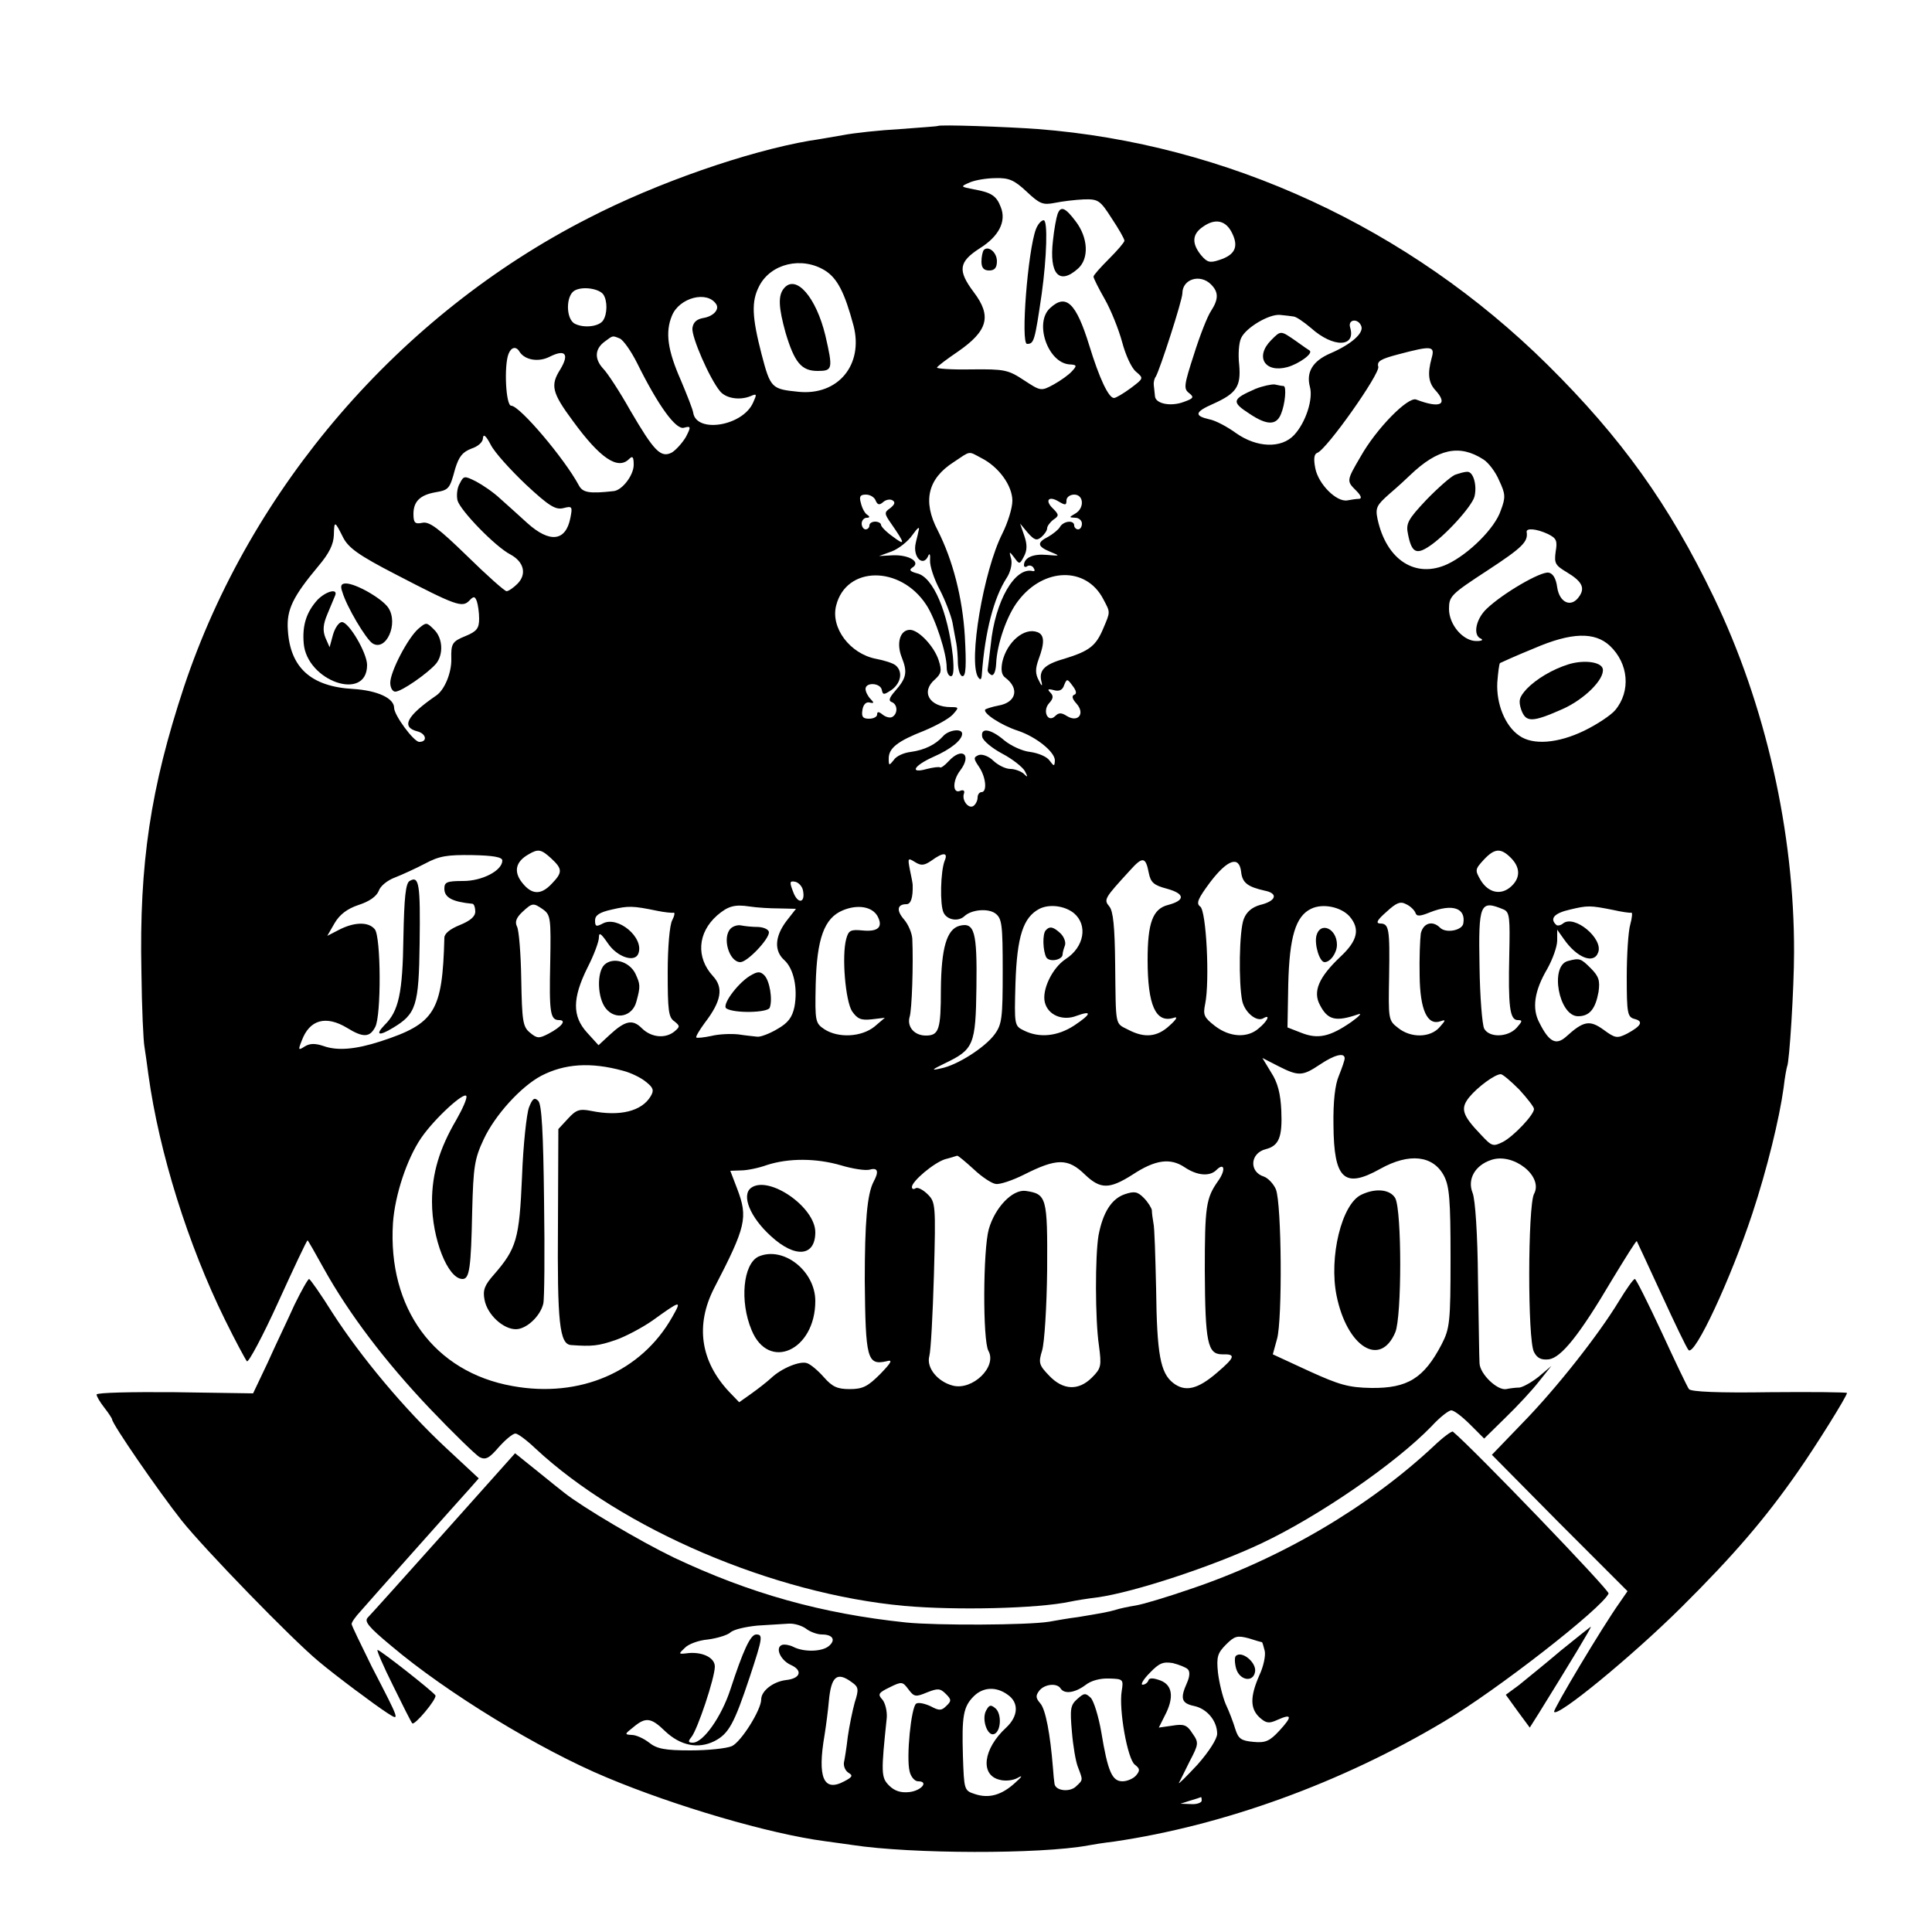 <?xml version="1.0" standalone="no"?>
<!DOCTYPE svg PUBLIC "-//W3C//DTD SVG 20010904//EN"
 "http://www.w3.org/TR/2001/REC-SVG-20010904/DTD/svg10.dtd">
<svg version="1.0" xmlns="http://www.w3.org/2000/svg"
 width="500pt" height="500pt" viewBox="0 0 500 500"
 preserveAspectRatio="xMidYMid meet">
<g transform="translate(0,500) scale(0.1,-0.1)"
fill="#000000" stroke="none">
<path d="M2427 4674 c-1 -1 -45 -4 -97 -8 -53 -3 -120 -10 -150 -16 -30 -5
-68 -12 -84 -14 -162 -28 -396 -109 -574 -201 -488 -249 -874 -697 -1046
-1213 -86 -260 -116 -456 -110 -737 1 -93 5 -181 8 -195 2 -14 7 -46 10 -71
28 -203 103 -441 198 -634 27 -55 53 -103 57 -108 4 -4 41 65 81 153 40 88 74
160 76 160 1 0 20 -33 42 -73 65 -117 159 -241 275 -363 60 -63 118 -119 128
-125 16 -8 25 -3 50 26 17 19 36 35 43 35 6 0 29 -17 51 -38 224 -209 616
-377 955 -408 134 -12 346 -7 430 11 14 3 45 8 70 11 94 13 298 80 425 140
148 70 346 206 440 303 21 23 44 41 51 41 7 0 28 -16 49 -37 l36 -36 55 54
c31 30 70 72 87 94 l32 40 -33 -28 c-19 -15 -41 -27 -50 -28 -9 0 -25 -2 -34
-4 -23 -4 -68 39 -69 67 -1 13 -2 111 -4 218 -1 115 -7 206 -14 223 -14 35 6
71 48 85 57 20 136 -42 111 -88 -16 -31 -17 -379 0 -409 8 -16 19 -21 38 -19
32 4 79 62 164 206 34 56 62 101 64 100 1 -2 30 -64 64 -138 34 -74 65 -139
70 -144 16 -16 109 184 165 353 38 115 70 246 81 326 3 28 8 52 9 55 6 10 18
204 18 295 1 311 -74 642 -208 920 -115 239 -239 412 -430 601 -359 355 -830
572 -1319 610 -82 6 -254 12 -259 8z m230 -170 c34 -32 42 -35 73 -29 19 4 53
8 75 9 37 1 42 -2 72 -49 18 -27 33 -53 33 -58 0 -4 -18 -25 -40 -47 -22 -22
-40 -42 -40 -46 0 -4 13 -30 29 -58 16 -28 36 -78 45 -111 9 -34 24 -67 36
-77 20 -17 20 -17 -13 -42 -19 -14 -39 -26 -44 -26 -14 0 -38 51 -64 136 -34
110 -60 135 -101 97 -42 -37 -7 -141 49 -146 20 -1 21 -3 7 -18 -8 -9 -29 -24
-47 -34 -33 -18 -34 -17 -77 11 -41 27 -50 29 -137 28 -51 -1 -91 2 -88 5 2 4
26 22 54 41 78 54 88 92 41 154 -42 56 -39 78 15 113 50 31 70 70 55 107 -11
29 -24 38 -70 46 -35 7 -35 7 -10 18 14 6 44 11 67 11 34 1 48 -5 80 -35z
m532 -108 c17 -35 7 -56 -34 -69 -24 -8 -31 -6 -47 13 -24 30 -23 54 5 73 32
23 60 17 76 -17z m-1054 -96 c32 -20 51 -57 74 -143 26 -101 -40 -181 -142
-171 -70 7 -73 9 -96 97 -25 97 -27 137 -6 177 30 58 110 77 170 40z m999 -36
c20 -20 20 -38 0 -69 -9 -13 -29 -64 -44 -112 -26 -80 -27 -89 -13 -100 14
-11 12 -14 -13 -23 -34 -13 -74 -5 -75 15 -1 8 -2 21 -3 28 -1 6 1 17 5 22 10
16 69 198 69 216 0 37 46 51 74 23z m-1572 -27 c10 -16 10 -49 -1 -66 -10 -16
-49 -21 -73 -9 -24 12 -24 73 -1 86 21 12 65 5 75 -11z m292 -25 c8 -14 -9
-31 -34 -35 -17 -3 -26 -11 -28 -26 -3 -22 44 -130 71 -163 15 -19 51 -25 80
-13 16 7 16 5 6 -17 -27 -61 -147 -80 -155 -26 -1 8 -16 46 -32 84 -34 77 -41
124 -23 167 19 47 92 66 115 29z m1493 -31 c7 0 27 -14 46 -30 58 -52 117 -50
101 2 -6 21 21 24 29 3 7 -18 -26 -47 -79 -70 -47 -20 -64 -49 -54 -87 9 -32
-11 -93 -41 -125 -33 -35 -96 -33 -150 5 -22 16 -53 33 -70 36 -39 9 -37 19
11 40 60 27 72 45 67 101 -3 26 -1 57 5 69 12 27 73 63 101 60 12 -1 27 -3 34
-4z m-1743 -57 c9 -4 29 -32 45 -64 54 -109 100 -173 121 -167 18 5 19 3 5
-24 -9 -15 -25 -33 -36 -40 -29 -15 -46 3 -108 109 -27 48 -59 97 -70 108 -23
25 -22 51 4 70 22 16 19 16 39 8z m-259 -35 c14 -21 49 -27 78 -12 40 20 51 7
27 -33 -26 -41 -22 -60 33 -134 70 -96 116 -127 145 -98 9 9 12 6 12 -15 0
-27 -30 -66 -52 -68 -63 -7 -80 -4 -90 15 -37 69 -153 206 -175 206 -14 0 -19
103 -7 134 7 18 20 21 29 5z m2360 -16 c-11 -40 -8 -63 9 -82 35 -38 14 -49
-49 -25 -21 8 -103 -75 -144 -148 -37 -63 -36 -63 -11 -88 12 -12 15 -20 8
-21 -7 0 -21 -2 -31 -4 -28 -5 -75 42 -83 83 -5 25 -3 37 5 40 24 8 163 205
158 223 -4 14 6 20 52 32 87 23 95 22 86 -10z m-2344 -327 c60 -56 77 -66 97
-61 23 6 24 4 18 -26 -12 -60 -53 -65 -111 -13 -22 20 -54 49 -71 64 -17 16
-45 35 -62 44 -30 15 -32 15 -42 -5 -7 -11 -9 -31 -6 -44 7 -26 98 -120 137
-140 35 -19 43 -51 18 -76 -10 -10 -23 -19 -28 -19 -5 0 -51 41 -102 91 -74
72 -98 90 -116 86 -19 -4 -23 0 -23 23 0 32 17 49 57 56 35 6 37 9 51 61 10
32 19 43 42 52 18 6 30 17 30 28 1 11 8 5 20 -18 10 -20 52 -66 91 -103z
m2478 65 c13 -8 32 -33 41 -55 16 -34 17 -43 4 -77 -15 -46 -83 -113 -138
-139 -82 -38 -158 10 -181 117 -6 29 -2 36 31 65 21 18 45 40 53 48 72 69 128
81 190 41z m-1300 4 c46 -23 81 -72 81 -111 0 -19 -12 -57 -26 -85 -49 -97
-88 -330 -63 -371 6 -9 9 -8 10 7 8 110 31 198 64 249 10 15 15 36 12 49 -6
21 -5 21 8 4 13 -18 14 -18 25 3 8 15 9 30 1 53 l-11 32 20 -24 c17 -19 23
-21 35 -11 8 7 15 17 15 23 0 5 7 15 16 22 15 10 15 13 -1 29 -22 21 -11 34
15 18 17 -10 20 -10 20 3 0 8 9 15 20 15 25 0 27 -35 3 -49 -17 -10 -17 -10 0
-11 9 0 17 -7 17 -15 0 -8 -4 -15 -10 -15 -5 0 -10 5 -10 10 0 15 -28 12 -37
-4 -4 -7 -18 -18 -30 -25 -30 -15 -29 -25 5 -39 27 -11 26 -11 -10 -8 -34 3
-58 -7 -58 -27 0 -4 4 -6 9 -2 5 3 13 1 16 -5 4 -6 3 -9 -2 -8 -46 12 -98 -77
-109 -191 -4 -31 -7 -60 -8 -65 0 -5 4 -10 10 -13 6 -2 11 10 12 29 2 51 28
126 57 163 66 87 176 89 220 5 19 -36 19 -32 0 -77 -19 -45 -36 -58 -101 -78
-53 -15 -67 -31 -58 -62 2 -10 -1 -8 -7 5 -10 18 -10 31 -1 56 16 43 15 63 -3
70 -34 13 -79 -25 -91 -77 -4 -21 -2 -34 8 -41 37 -28 28 -64 -18 -72 -16 -3
-31 -8 -34 -10 -8 -9 41 -41 84 -55 48 -16 96 -55 96 -77 -1 -16 -2 -16 -14 0
-7 10 -29 19 -50 22 -20 2 -50 16 -67 30 -35 30 -62 34 -57 9 2 -10 25 -29 51
-43 27 -14 53 -35 59 -45 9 -17 8 -18 -3 -7 -7 6 -23 12 -34 12 -12 0 -31 9
-44 21 -12 12 -29 18 -38 15 -14 -6 -14 -9 1 -31 18 -27 21 -65 6 -65 -5 0
-10 -6 -10 -14 0 -8 -5 -18 -11 -22 -13 -8 -31 16 -24 33 2 7 -2 10 -11 6 -19
-7 -19 27 1 53 31 41 5 62 -30 24 -10 -11 -20 -18 -22 -16 -3 2 -18 0 -34 -4
-46 -13 -35 8 16 31 46 20 75 44 75 60 0 15 -36 10 -50 -7 -19 -21 -47 -35
-83 -40 -18 -2 -38 -11 -44 -21 -12 -15 -13 -15 -13 4 0 27 23 45 92 72 31 13
64 31 74 42 16 18 16 19 -5 19 -56 0 -79 40 -41 72 16 15 18 22 9 50 -12 36
-52 78 -74 78 -26 0 -36 -35 -21 -72 15 -38 12 -53 -18 -87 -15 -17 -17 -25
-8 -28 15 -6 16 -29 2 -38 -6 -4 -17 -1 -25 5 -11 9 -15 9 -15 1 0 -6 -9 -11
-21 -11 -16 0 -20 5 -17 23 2 13 9 21 18 19 12 -3 13 -1 3 9 -7 7 -13 19 -13
26 0 18 38 16 42 -2 3 -14 5 -14 26 0 24 18 29 47 10 63 -7 6 -30 13 -51 17
-67 13 -118 80 -103 138 26 103 166 104 233 2 24 -36 53 -126 53 -162 0 -13 5
-23 11 -23 7 0 8 18 5 52 -13 115 -51 204 -92 214 -19 5 -22 9 -13 15 23 14
-7 33 -49 32 l-37 -2 33 12 c18 7 42 26 53 42 15 21 20 24 16 10 -2 -11 -6
-24 -7 -30 -9 -37 20 -65 33 -32 3 6 5 1 4 -13 -1 -14 10 -48 25 -76 14 -27
29 -66 33 -85 3 -18 8 -43 10 -54 2 -11 4 -35 4 -52 1 -18 6 -33 12 -33 9 0
10 29 6 103 -6 100 -31 197 -70 274 -40 76 -26 134 41 177 45 30 37 29 71 11z
m-273 -110 c5 -12 10 -13 20 -4 7 6 18 8 24 4 8 -5 5 -11 -6 -20 -16 -11 -16
-14 3 -41 36 -52 36 -57 4 -33 -17 12 -31 26 -31 31 0 4 -7 8 -15 8 -8 0 -15
-4 -15 -10 0 -5 -4 -10 -10 -10 -5 0 -10 7 -10 15 0 8 6 15 13 15 8 0 9 3 1 8
-6 4 -13 17 -16 30 -5 17 -2 22 13 22 11 0 22 -7 25 -15z m-1378 -96 c14 -27
40 -46 137 -96 154 -80 171 -86 189 -68 12 13 15 12 20 -1 3 -9 6 -29 6 -45 0
-25 -6 -33 -35 -45 -35 -14 -38 -20 -37 -59 1 -35 -17 -80 -39 -95 -77 -53
-92 -82 -48 -93 22 -6 26 -27 4 -27 -14 0 -65 69 -65 88 0 25 -43 45 -106 49
-109 6 -163 55 -169 152 -4 53 13 87 79 166 28 33 39 56 40 80 1 38 2 38 24
-6z m3118 9 c22 -11 25 -17 20 -46 -4 -30 -1 -35 29 -53 40 -24 48 -41 31 -64
-20 -28 -50 -15 -56 25 -3 23 -11 36 -22 38 -20 4 -118 -53 -160 -93 -29 -27
-37 -70 -15 -78 6 -3 2 -6 -11 -6 -35 -1 -72 42 -72 83 0 33 5 38 100 100 90
59 105 74 101 99 -2 11 25 9 55 -5z m160 -289 c49 -46 55 -118 14 -167 -11
-13 -47 -37 -80 -53 -68 -33 -133 -38 -168 -13 -37 25 -60 83 -57 138 2 26 5
49 7 50 2 1 41 19 88 38 97 42 157 43 196 7z m-1386 -127 c-7 -3 -5 -11 6 -23
23 -26 4 -50 -25 -32 -14 9 -21 9 -30 0 -19 -19 -34 13 -16 33 11 12 12 19 3
28 -8 8 -6 10 9 6 14 -4 23 0 27 13 7 17 8 17 22 -2 10 -13 11 -21 4 -23z
m-1353 -424 c29 -27 29 -36 1 -65 -28 -30 -52 -29 -77 3 -22 28 -17 54 17 73
25 15 33 13 59 -11z m2483 2 c25 -25 25 -52 1 -74 -26 -24 -59 -17 -79 16 -15
26 -15 28 8 53 28 30 44 31 70 5z m-2610 -7 c0 -26 -52 -53 -101 -53 -43 0
-49 -3 -49 -20 0 -23 21 -34 73 -39 4 -1 7 -10 7 -20 0 -13 -13 -24 -40 -35
-25 -10 -40 -22 -40 -33 -5 -191 -24 -222 -165 -268 -65 -21 -112 -25 -148
-12 -21 7 -35 7 -48 -1 -17 -11 -18 -10 -8 15 20 54 62 66 117 33 42 -26 59
-25 73 2 16 29 15 234 -1 253 -16 20 -53 19 -92 -1 l-31 -16 19 33 c13 22 32
37 62 47 28 9 46 22 52 36 4 13 23 28 42 35 18 7 53 23 78 36 37 20 58 23 123
22 52 -1 77 -5 77 -14z m1145 0 c-11 -27 -13 -115 -3 -135 9 -19 38 -24 54 -9
18 17 61 21 80 7 17 -13 19 -28 19 -149 0 -122 -2 -138 -21 -164 -25 -34 -97
-80 -139 -88 -26 -6 -25 -4 10 13 75 36 80 47 82 197 2 144 -5 169 -44 159
-33 -9 -47 -58 -48 -164 0 -105 -5 -120 -39 -120 -30 0 -49 23 -42 48 6 17 10
137 7 203 -1 14 -10 36 -21 49 -21 24 -18 40 6 40 11 0 17 16 16 50 0 3 -3 20
-7 38 -6 31 -6 33 13 21 16 -10 24 -9 43 4 30 22 43 21 34 0z m528 -32 c5 -25
13 -32 47 -41 47 -13 48 -30 3 -42 -40 -10 -53 -47 -53 -142 0 -118 21 -165
68 -150 11 4 7 -4 -11 -20 -32 -30 -65 -33 -107 -11 -35 18 -32 5 -34 171 -1
95 -5 136 -15 148 -15 18 -13 21 53 93 33 37 41 36 49 -6z m239 3 c3 -29 17
-39 61 -49 36 -7 30 -27 -12 -37 -21 -6 -35 -18 -42 -36 -12 -29 -14 -166 -4
-213 7 -30 38 -55 55 -44 19 11 10 -8 -12 -26 -29 -26 -75 -24 -114 6 -28 22
-31 28 -25 57 12 59 3 242 -13 252 -11 8 -6 20 26 63 45 59 75 69 80 27z
m-1134 -48 c7 -33 -13 -37 -25 -5 -10 26 -10 30 5 27 9 -2 18 -12 20 -22z
m1585 -58 c3 -10 11 -10 38 1 58 23 93 11 86 -29 -3 -18 -45 -26 -60 -11 -20
20 -44 12 -50 -15 -2 -15 -4 -64 -3 -109 1 -89 20 -130 54 -118 14 5 14 3 -2
-15 -24 -28 -75 -29 -108 -2 -25 19 -25 23 -23 132 2 126 0 138 -24 138 -11 1
-7 9 17 30 26 24 36 28 51 20 11 -5 21 -15 24 -22z m-2257 8 c19 -14 20 -24
18 -136 -3 -131 0 -150 23 -150 20 0 7 -17 -27 -35 -25 -13 -30 -13 -49 3 -18
15 -20 30 -22 137 -1 66 -6 128 -11 137 -6 12 -2 23 14 38 26 24 28 24 54 6z
m294 -3 c19 -4 39 -6 43 -5 4 1 3 -7 -3 -19 -7 -11 -12 -71 -12 -135 0 -98 2
-117 17 -127 15 -12 15 -14 1 -26 -24 -20 -61 -16 -85 8 -24 24 -43 20 -84
-18 l-28 -26 -30 33 c-38 42 -38 88 1 167 17 33 30 68 30 79 0 14 5 11 23 -15
24 -36 70 -51 79 -27 16 41 -53 99 -92 78 -17 -9 -20 -8 -20 8 0 13 11 21 43
28 43 10 54 10 117 -3z m317 6 l43 -1 -25 -32 c-30 -40 -32 -77 -5 -101 24
-22 35 -72 26 -121 -6 -27 -16 -41 -44 -57 -20 -12 -44 -21 -52 -20 -8 1 -30
3 -49 6 -19 2 -50 1 -70 -4 -19 -4 -37 -6 -39 -4 -2 2 8 19 22 38 43 56 49 91
21 121 -44 48 -40 112 11 157 28 24 45 29 84 23 19 -3 54 -5 77 -5z m254 -20
c15 -28 2 -41 -39 -37 -31 3 -36 0 -42 -22 -12 -44 -2 -160 15 -187 14 -20 23
-24 51 -21 l34 4 -27 -23 c-34 -27 -93 -30 -129 -7 -24 16 -25 20 -23 116 3
119 22 172 70 192 38 16 76 10 90 -15z m508 8 c37 -31 27 -88 -21 -119 -35
-23 -62 -80 -54 -112 8 -33 46 -49 82 -35 41 15 39 5 -6 -25 -43 -28 -90 -33
-130 -13 -25 12 -25 14 -22 122 4 122 20 171 62 193 26 13 65 8 89 -11z m714
-9 c27 -32 21 -62 -24 -104 -56 -53 -72 -90 -53 -125 20 -39 41 -44 99 -24 11
4 3 -5 -18 -20 -55 -38 -86 -45 -129 -28 l-36 14 2 112 c3 122 19 176 59 195
30 15 78 5 100 -20z m399 18 c15 -7 16 -22 14 -116 -3 -134 1 -170 22 -170 13
0 12 -3 -3 -20 -23 -25 -71 -26 -84 -2 -5 10 -11 82 -12 161 -3 163 1 173 63
147z m283 -1 c22 -5 43 -8 47 -7 3 1 2 -13 -3 -31 -5 -17 -9 -78 -9 -135 0
-95 2 -104 20 -109 24 -6 18 -18 -19 -38 -26 -13 -31 -12 -61 10 -36 26 -52
23 -97 -18 -26 -23 -44 -14 -69 36 -20 37 -13 83 20 139 14 25 26 58 26 74 l0
28 17 -24 c34 -49 78 -66 89 -35 14 36 -62 99 -91 75 -6 -5 -15 -7 -18 -3 -17
16 -4 30 36 39 46 11 52 11 112 -1z m-695 -384 c0 -5 -7 -25 -15 -45 -10 -23
-15 -67 -14 -128 1 -140 28 -165 121 -113 75 42 137 35 165 -18 14 -27 17 -62
17 -212 0 -167 -2 -183 -23 -224 -46 -88 -88 -114 -182 -113 -59 1 -83 8 -162
44 l-93 43 11 40 c14 50 12 349 -3 387 -6 14 -20 29 -31 33 -39 12 -36 61 5
71 34 9 43 31 40 100 -2 43 -9 72 -26 98 l-23 38 41 -21 c53 -27 63 -26 108 4
37 25 64 32 64 16z m-1868 -32 c20 -5 47 -18 60 -29 19 -15 21 -22 12 -37 -23
-39 -80 -53 -154 -38 -30 6 -39 3 -60 -20 l-25 -27 -1 -246 c-2 -255 4 -311
34 -313 55 -4 71 -2 115 13 26 9 69 32 95 50 75 54 77 54 52 10 -80 -142 -239
-211 -414 -179 -202 36 -323 201 -309 422 5 72 36 166 73 220 35 51 113 122
117 108 2 -6 -10 -33 -26 -61 -44 -75 -63 -139 -63 -212 0 -96 41 -200 79
-200 18 0 22 28 25 175 3 116 6 136 30 187 29 62 96 136 149 164 60 31 127 36
211 13z m2320 -49 c21 -23 38 -45 38 -50 0 -15 -52 -70 -80 -85 -26 -13 -29
-12 -57 18 -49 51 -54 68 -31 97 22 27 67 60 82 60 5 0 26 -18 48 -40z m-1412
-206 c21 -20 47 -37 57 -38 10 -2 43 9 73 24 85 43 114 43 158 0 40 -38 63
-38 123 0 59 39 98 44 135 19 33 -22 65 -24 82 -7 21 21 25 0 4 -29 -31 -44
-34 -66 -34 -232 1 -185 7 -216 45 -216 36 1 34 -7 -14 -48 -50 -43 -82 -50
-113 -26 -33 26 -42 74 -44 244 -2 83 -4 159 -7 170 -2 11 -4 26 -4 33 -1 6
-10 21 -21 32 -16 16 -24 18 -50 9 -34 -12 -56 -48 -67 -106 -9 -53 -9 -217 1
-285 7 -53 6 -59 -18 -83 -35 -35 -75 -33 -111 5 -26 27 -28 33 -18 65 6 20
12 113 13 209 1 188 -1 196 -56 204 -34 4 -79 -43 -95 -99 -15 -53 -16 -288
-1 -315 23 -41 -41 -103 -92 -90 -39 10 -69 46 -61 76 4 14 9 109 12 211 5
181 4 188 -16 208 -12 12 -26 19 -31 16 -6 -4 -10 -2 -10 3 0 15 57 63 86 72
16 4 30 9 31 9 2 1 21 -15 43 -35z m-343 10 c30 -9 63 -14 74 -11 21 6 24 -5
10 -31 -17 -32 -23 -105 -23 -257 2 -201 6 -219 56 -208 17 5 14 -2 -16 -33
-32 -32 -45 -39 -79 -39 -32 0 -45 6 -67 31 -15 17 -34 33 -43 36 -18 7 -67
-13 -94 -39 -11 -10 -34 -28 -51 -40 l-31 -22 -26 27 c-74 79 -88 172 -39 268
83 160 88 183 60 257 l-18 47 28 1 c15 0 45 6 67 14 56 18 127 18 192 -1z"/>
<path d="M2737 4446 c-3 -8 -9 -39 -12 -69 -10 -86 16 -116 65 -72 29 26 26
80 -6 122 -27 36 -39 41 -47 19z"/>
<path d="M2681 4407 c-21 -55 -40 -297 -23 -297 18 0 20 7 38 130 13 94 16
190 5 190 -6 0 -15 -10 -20 -23z"/>
<path d="M2546 4353 c-3 -4 -6 -17 -6 -30 0 -16 6 -23 20 -23 14 0 20 7 20 24
0 23 -22 41 -34 29z"/>
<path d="M2029 4254 c-16 -19 -14 -50 4 -115 23 -77 41 -99 83 -99 39 0 40 5
20 92 -24 99 -76 159 -107 122z"/>
<path d="M3290 4120 c-43 -43 -17 -86 42 -70 31 9 68 36 57 43 -2 1 -18 12
-36 25 -39 27 -38 27 -63 2z"/>
<path d="M3250 3994 c-62 -27 -64 -34 -16 -65 45 -30 69 -30 81 -1 11 26 15
72 7 73 -4 0 -14 2 -23 4 -8 1 -31 -4 -49 -11z"/>
<path d="M3765 3771 c-11 -5 -44 -34 -74 -65 -48 -51 -53 -61 -47 -89 9 -46
21 -53 53 -32 42 27 112 104 119 130 7 29 -3 65 -19 64 -7 0 -21 -4 -32 -8z"/>
<path d="M886 3468 c11 -38 61 -122 78 -133 35 -22 68 51 41 92 -16 24 -84 63
-110 63 -12 0 -15 -6 -9 -22z"/>
<path d="M822 3448 c-29 -32 -40 -66 -36 -113 8 -98 164 -152 164 -56 0 31
-47 111 -65 111 -8 0 -18 -15 -23 -32 l-9 -33 -11 25 c-7 18 -6 34 5 60 8 19
17 41 20 48 9 20 -22 13 -45 -10z"/>
<path d="M1083 3373 c-27 -23 -73 -111 -73 -140 0 -13 6 -23 13 -23 16 0 85
48 106 73 19 24 17 66 -6 88 -19 19 -20 19 -40 2z"/>
<path d="M4060 3281 c-42 -13 -84 -38 -109 -64 -19 -21 -22 -30 -14 -54 12
-33 28 -33 107 2 56 25 109 77 104 104 -4 18 -48 24 -88 12z"/>
<path d="M1060 2720 c-10 -6 -14 -41 -16 -147 -2 -143 -12 -190 -49 -226 -25
-26 -14 -29 22 -7 60 36 67 57 69 219 2 152 -1 176 -26 161z"/>
<path d="M1564 2503 c-20 -20 -18 -86 4 -113 25 -31 69 -21 79 18 11 40 10 45
-3 73 -16 31 -58 43 -80 22z"/>
<path d="M1891 2597 c-23 -23 -4 -87 25 -87 18 0 74 59 74 77 0 7 -12 13 -27
14 -16 0 -35 2 -45 4 -9 2 -21 -2 -27 -8z"/>
<path d="M1940 2474 c-33 -21 -73 -76 -60 -84 21 -13 107 -11 112 2 8 21 0 70
-14 84 -11 11 -18 10 -38 -2z"/>
<path d="M2707 2593 c-10 -9 -8 -55 1 -71 9 -13 42 -6 42 8 0 5 3 15 6 23 3 8
-2 22 -11 31 -18 17 -28 20 -38 9z"/>
<path d="M3407 2579 c-6 -23 8 -69 21 -69 15 0 32 24 32 45 0 42 -43 61 -53
24z"/>
<path d="M4058 2513 c-48 -12 -24 -143 26 -143 30 0 45 19 53 63 4 29 1 40
-20 61 -26 26 -29 27 -59 19z"/>
<path d="M3523 1908 c-51 -24 -84 -162 -64 -261 27 -133 113 -187 152 -95 17
41 17 314 0 347 -13 23 -51 27 -88 9z"/>
<path d="M1369 2134 c-6 -16 -15 -96 -18 -179 -7 -162 -14 -186 -73 -254 -24
-27 -29 -40 -24 -65 7 -38 48 -76 81 -76 27 0 63 33 71 66 3 11 4 131 2 267
-2 176 -6 249 -15 258 -10 10 -15 6 -24 -17z"/>
<path d="M1944 1926 c-26 -19 -3 -76 51 -125 63 -58 115 -53 115 10 0 65 -120
148 -166 115z"/>
<path d="M1963 1748 c-40 -19 -49 -116 -18 -190 44 -108 165 -53 165 75 0 78
-83 143 -147 115z"/>
<path d="M762 1623 c-17 -38 -49 -104 -69 -149 l-38 -80 -202 3 c-112 1 -203
-1 -203 -6 0 -5 9 -20 20 -34 11 -14 20 -28 20 -30 0 -12 120 -186 180 -262
59 -74 286 -308 355 -365 44 -37 146 -113 177 -133 33 -21 35 -25 -40 120 -28
57 -52 106 -52 110 0 5 10 19 23 33 12 14 76 86 142 160 66 74 130 146 142
159 l22 25 -86 80 c-106 99 -219 234 -293 349 -30 48 -57 86 -60 87 -3 0 -20
-30 -38 -67z"/>
<path d="M4190 1633 c-54 -89 -163 -227 -250 -316 l-79 -82 175 -177 176 -176
-20 -29 c-45 -63 -172 -276 -170 -283 6 -17 201 143 329 270 137 136 218 231
301 350 47 67 128 197 128 205 0 2 -90 3 -200 2 -131 -2 -204 1 -209 8 -4 5
-36 72 -71 148 -35 75 -66 137 -69 137 -4 0 -22 -26 -41 -57z"/>
<path d="M3710 1257 c-168 -157 -395 -291 -631 -370 -58 -20 -121 -39 -140
-42 -19 -3 -42 -8 -51 -11 -20 -6 -38 -9 -98 -19 -25 -3 -58 -9 -75 -12 -56
-9 -290 -10 -370 -2 -219 23 -404 75 -601 168 -87 42 -236 130 -284 168 -8 6
-40 32 -71 57 l-56 45 -184 -206 c-101 -113 -190 -212 -197 -219 -10 -10 1
-24 60 -73 144 -122 385 -269 558 -341 176 -74 421 -146 565 -165 28 -4 60 -8
72 -10 151 -23 484 -24 609 -1 10 2 41 7 67 10 285 42 588 152 853 310 137 81
410 294 427 332 4 7 -349 374 -403 419 -3 2 -26 -15 -50 -38z m-1624 -472 c10
-8 29 -15 41 -15 28 0 37 -14 18 -30 -18 -15 -65 -16 -92 -2 -10 5 -23 7 -29
5 -19 -7 -4 -40 23 -52 31 -14 25 -35 -13 -39 -33 -4 -64 -28 -64 -50 0 -27
-52 -110 -76 -121 -14 -6 -62 -11 -107 -11 -66 0 -87 4 -107 20 -14 11 -34 20
-45 20 -19 1 -19 2 4 20 32 27 46 25 82 -10 40 -38 86 -47 128 -26 37 19 51
45 91 165 34 103 35 111 17 111 -15 0 -34 -42 -67 -143 -23 -70 -70 -137 -97
-137 -12 0 -13 3 -4 14 16 19 61 154 61 183 0 24 -35 40 -75 34 -19 -2 -19 -1
-3 14 9 10 36 20 60 22 23 3 50 11 58 18 8 8 40 15 70 18 30 2 67 4 81 5 14 1
34 -5 45 -13z m1180 -35 c1 0 4 -10 7 -22 3 -12 -3 -41 -14 -64 -24 -55 -24
-86 1 -109 17 -15 24 -16 46 -6 38 17 39 9 5 -28 -25 -27 -36 -32 -67 -29 -32
3 -39 8 -47 33 -5 17 -16 46 -25 65 -8 19 -17 56 -20 82 -4 40 -1 50 21 72 22
22 29 24 59 16 18 -6 33 -10 34 -10z m-192 -70 c6 -6 5 -19 -2 -35 -18 -40
-15 -53 18 -60 34 -7 60 -39 60 -72 0 -13 -21 -46 -51 -80 -29 -31 -50 -52
-48 -47 3 5 15 30 28 56 23 44 24 48 7 72 -14 22 -22 25 -52 20 l-35 -5 15 30
c25 47 21 80 -11 92 -19 7 -29 7 -31 0 -2 -6 -9 -11 -15 -11 -6 0 2 14 19 31
24 25 34 29 59 25 16 -4 34 -11 39 -16z m-869 -34 c17 -12 18 -18 7 -52 -6
-22 -14 -61 -18 -89 -3 -27 -8 -58 -10 -67 -1 -10 4 -21 12 -26 12 -7 10 -11
-11 -22 -54 -29 -70 10 -51 120 4 25 9 64 11 87 6 65 21 78 60 49z m698 -22
c-8 -48 15 -177 34 -191 13 -10 14 -15 3 -28 -7 -8 -23 -15 -35 -15 -27 0 -38
25 -55 128 -7 40 -19 79 -27 88 -14 13 -17 13 -35 -3 -18 -16 -19 -26 -14 -84
3 -37 10 -79 16 -93 13 -34 13 -32 -5 -49 -16 -16 -54 -12 -56 7 -1 6 -3 25
-4 41 -7 87 -19 152 -33 167 -12 14 -12 20 -2 33 14 17 46 20 55 5 10 -15 37
-11 64 9 15 12 39 18 62 17 35 -1 37 -2 32 -32z m-504 -4 c28 11 34 11 49 -4
14 -14 15 -18 1 -31 -12 -12 -18 -13 -40 -1 -15 7 -32 11 -38 7 -13 -9 -26
-139 -17 -175 3 -14 13 -26 22 -26 29 0 8 -25 -24 -28 -21 -2 -37 3 -51 17
-21 21 -21 33 -6 176 1 17 -4 37 -11 46 -13 14 -11 18 18 32 32 16 34 15 49
-5 15 -20 19 -20 48 -8z m209 -6 c29 -20 28 -55 -4 -85 -60 -55 -68 -123 -17
-135 14 -4 35 -2 47 5 14 8 11 3 -7 -13 -35 -32 -68 -41 -104 -29 -28 9 -28
11 -31 99 -3 103 1 127 28 154 24 24 58 26 88 4z m502 -274 c0 -5 -12 -10 -27
-9 l-28 1 25 8 c14 4 26 8 28 9 1 1 2 -3 2 -9z"/>
<path d="M3198 714 c-3 -3 -3 -17 1 -32 9 -31 44 -37 49 -9 5 24 -35 57 -50
41z"/>
<path d="M2552 573 c-12 -22 3 -66 20 -61 19 6 21 53 4 67 -12 10 -16 9 -24
-6z"/>
<path d="M4039 728 c-41 -35 -90 -74 -108 -89 l-34 -25 31 -43 31 -42 24 38
c80 129 137 223 134 223 -1 0 -36 -28 -78 -62z"/>
<path d="M1017 638 c25 -51 47 -95 50 -98 6 -6 63 62 60 72 -2 7 -143 118
-150 118 -3 0 15 -42 40 -92z"/>
</g>
</svg>
